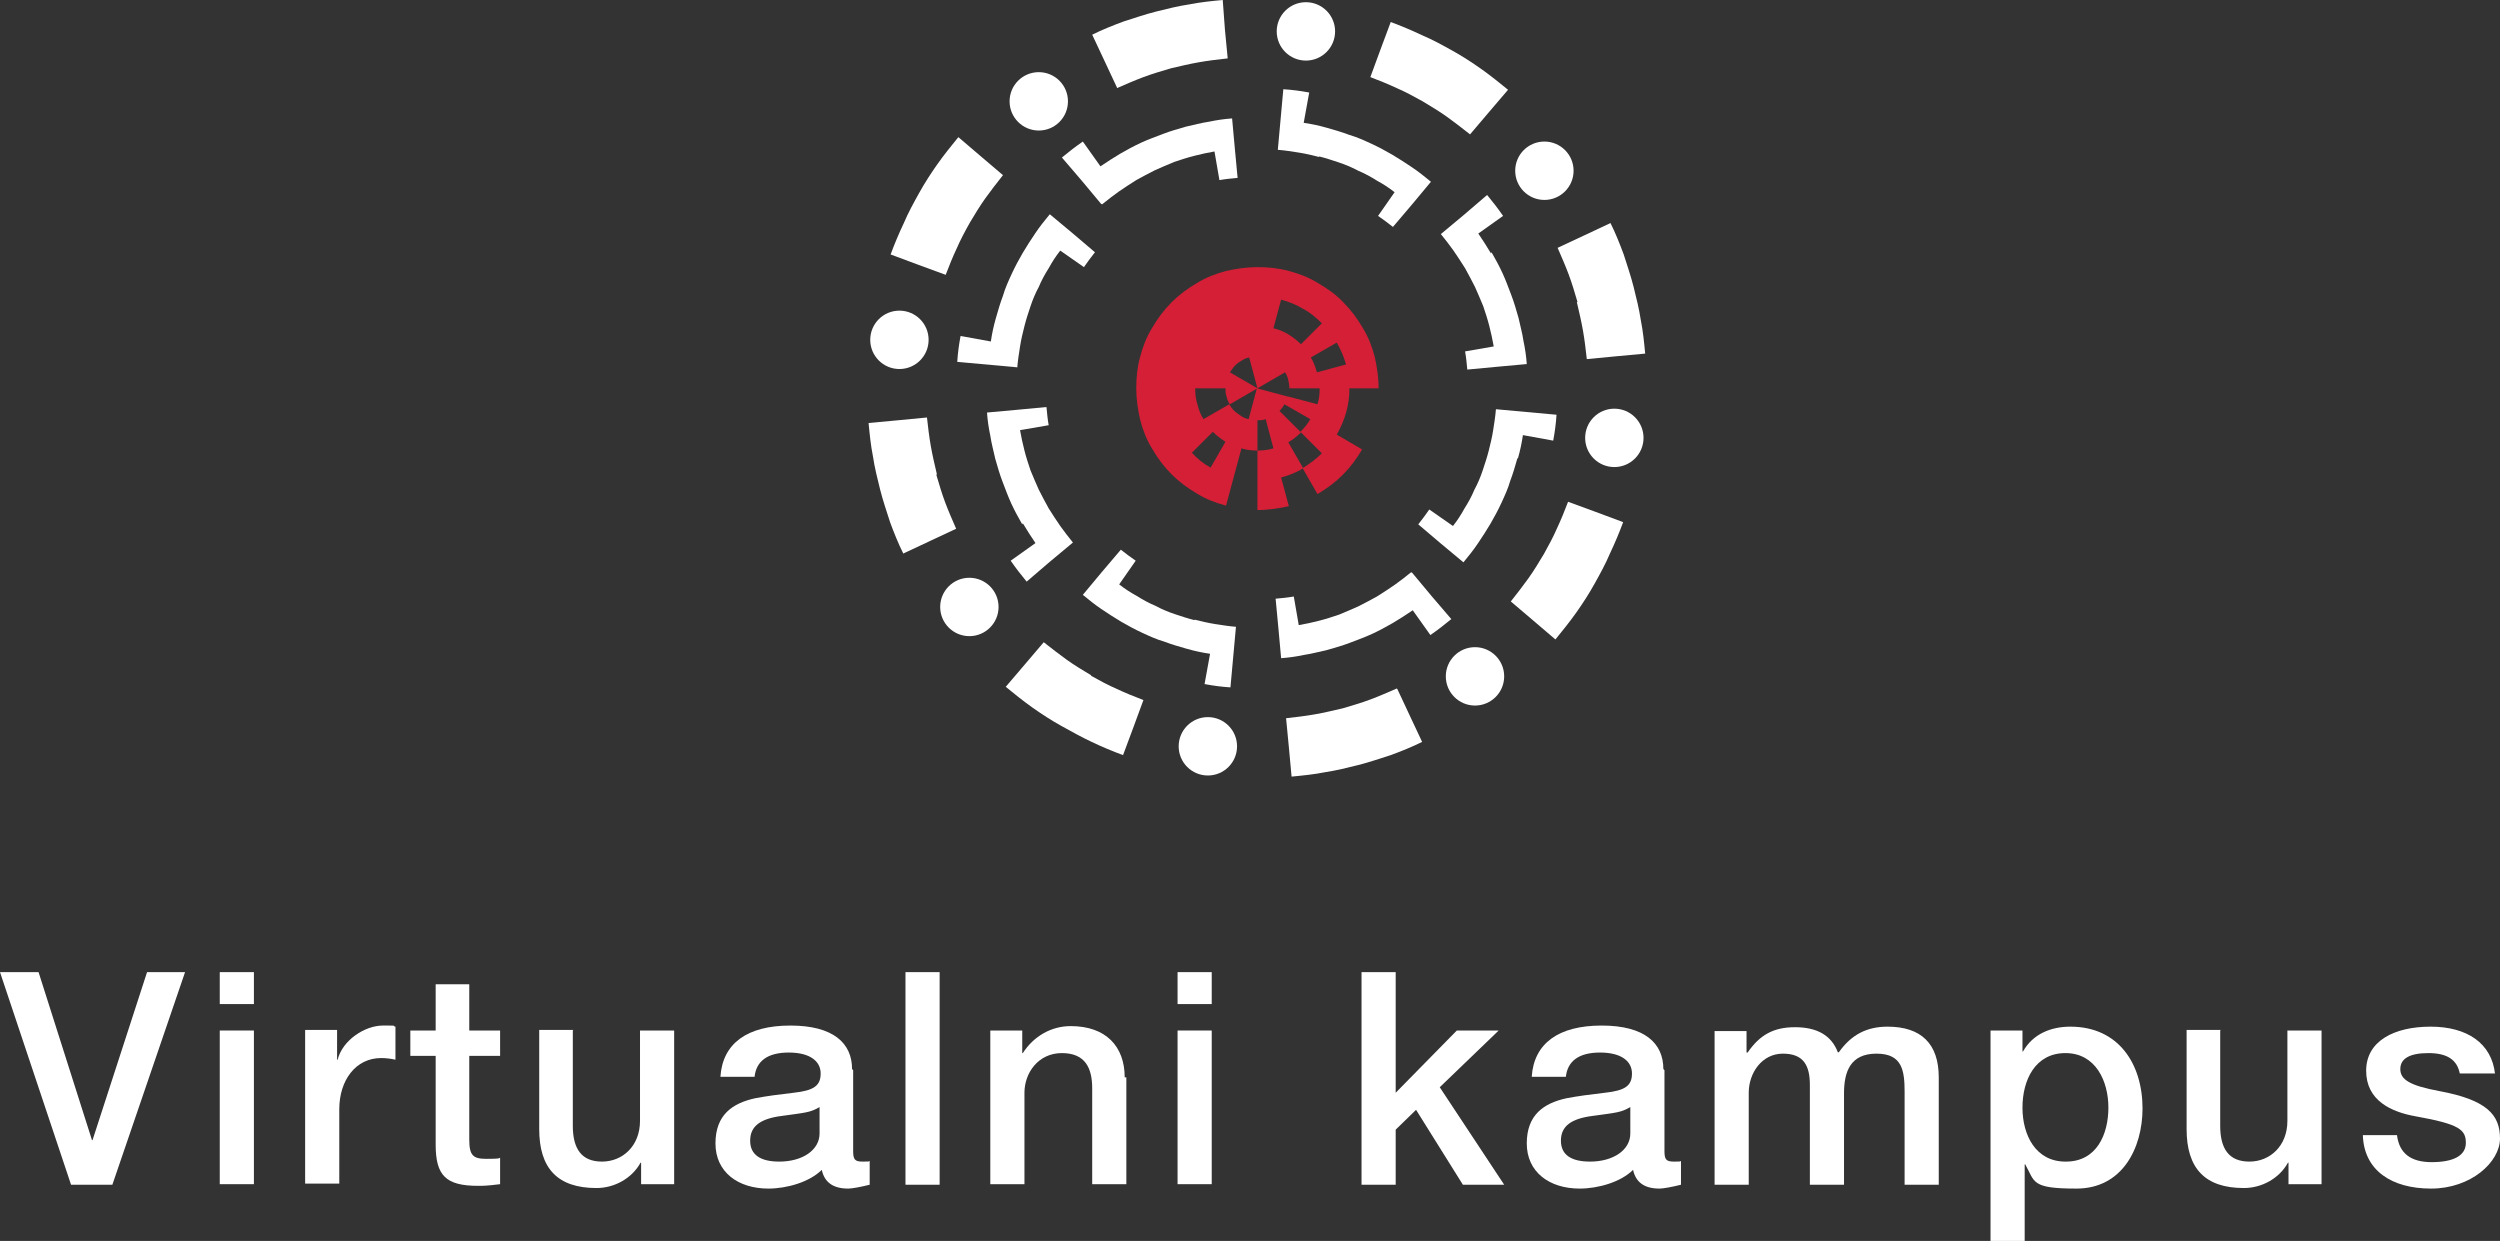 <?xml version="1.0" encoding="UTF-8"?>
<svg id="Layer_1" xmlns="http://www.w3.org/2000/svg" version="1.1" viewBox="0 0 453.9 225.3">
  <rect x="0" y="0" width="453.9" height="225.3" fill="#333333" stroke="none"/>
  <!-- Generator: Adobe Illustrator 29.4.0, SVG Export Plug-In . SVG Version: 2.1.0 Build 152)  -->
  <defs>
    <style>
      .st0 {
        fill: #fff;
      }

      .st1 {
        fill: #d51f36;
      }
    </style>
  </defs>
  <g>
    <path class="st0" d="M7,176.5l9.7,30.5h.1l9.9-30.5h6.9l-13.2,38.6h-7.5L0,176.5h7Z"/>
    <path class="st0" d="M46.1,176.5v5.8h-6.2v-5.8h6.2ZM46.1,187.1v27.9h-6.2v-27.9h6.2Z"/>
    <path class="st0" d="M71.8,186.5v5.9c-.9-.2-1.8-.3-2.6-.3-4.6,0-7.6,4-7.6,9.3v13.5h-6.2v-27.9h5.8v5.4h.1c.9-3.6,5-6.2,8.2-6.2s1.4,0,2.3.2Z"/>
    <path class="st0" d="M85.2,178.7v8.4h5.6v4.6h-5.6v15.2c0,2.9.7,3.5,3.1,3.5s2.3-.1,2.5-.2v4.8c-2.4.3-3.1.3-4,.3-5.9,0-7.7-1.9-7.7-7.5v-16.1h-4.6v-4.6h4.6v-8.4h6.2Z"/>
    <path class="st0" d="M104,187.1v17.3c0,4.2,1.6,6.5,5.3,6.5s6.9-2.8,6.9-7.4v-16.4h6.2v27.9h-6v-3.9h-.1c-1.6,2.9-4.8,4.6-8,4.6-7.1,0-10.4-3.6-10.4-10.7v-18h6.2Z"/>
    <path class="st0" d="M154.9,194.3v14.7c0,1.5.3,1.9,1.7,1.9s.9,0,1.3-.1v4.3c-1.6.4-3.2.7-3.9.7-2.7,0-4.3-1.1-4.8-3.4-2.2,2.2-6.3,3.4-9.7,3.4-5.5,0-9.6-3-9.6-8.2s3.1-7.3,7.2-8.2c2.1-.4,4.4-.7,7-1,3.7-.4,4.9-1.3,4.9-3.5s-1.9-3.8-5.8-3.8-5.9,1.6-6.2,4.4h-6.2c.4-6.1,4.9-9.3,12.7-9.3s11.2,3.2,11.2,7.9ZM141.5,210.9c4.2,0,7.3-2.1,7.3-5.1v-4.8c-1.7,1-2.5,1-6.8,1.6-4,.5-5.8,1.9-5.8,4.5s1.9,3.8,5.3,3.8Z"/>
    <path class="st0" d="M170.6,176.5v38.6h-6.2v-38.6h6.2Z"/>
    <path class="st0" d="M204.5,195.6v19.4h-6.2v-17.4c0-3.6-1.2-6.4-5.5-6.4s-6.8,3.6-6.8,7.2v16.6h-6.2v-27.9h5.8v4.1h.1c2-3.1,5.2-4.9,8.7-4.9,6.4,0,9.8,3.7,9.8,9.3Z"/>
    <path class="st0" d="M220,176.5v5.8h-6.2v-5.8h6.2ZM220,187.1v27.9h-6.2v-27.9h6.2Z"/>
    <path class="st0" d="M253.4,176.5v21.9l11.1-11.3h7.6l-10.7,10.3,11.7,17.7h-7.5l-8.5-13.6-3.7,3.6v10h-6.2v-38.6h6.2Z"/>
    <path class="st0" d="M302.2,194.3v14.7c0,1.5.3,1.9,1.7,1.9s.9,0,1.3-.1v4.3c-1.6.4-3.2.7-3.9.7-2.7,0-4.3-1.1-4.8-3.4-2.2,2.2-6.3,3.4-9.7,3.4-5.5,0-9.6-3-9.6-8.2s3.1-7.3,7.2-8.2c2.1-.4,4.4-.7,7-1,3.7-.4,4.9-1.3,4.9-3.5s-1.9-3.8-5.8-3.8-5.9,1.6-6.2,4.4h-6.2c.4-6.1,4.9-9.3,12.7-9.3s11.2,3.2,11.2,7.9ZM288.7,210.9c4.2,0,7.3-2.1,7.3-5.1v-4.8c-1.7,1-2.5,1-6.8,1.6-4,.5-5.8,1.9-5.8,4.5s1.9,3.8,5.3,3.8Z"/>
    <path class="st0" d="M333.9,191c2.2-3.1,5-4.6,8.8-4.6,6.1,0,9.3,3.1,9.3,9.2v19.5h-6.2v-16.8c0-3.9-.4-7-5.1-7s-5.9,3.2-5.9,7.2v16.6h-6.2v-18.1c0-3.5-1.1-5.7-4.9-5.7s-6.2,3.5-6.2,7.1v16.7h-6.2v-27.9h5.8v3.9h.2c2.2-3.2,4.7-4.6,8.6-4.6s6.6,1.4,7.8,4.6Z"/>
    <path class="st0" d="M389,201.2c0,7.3-3.7,14.6-12,14.6s-7.5-1.2-9.3-4.4h-.1v13.9h-6.2v-38.2h5.8v3.8h.1c1.8-3.2,5.1-4.5,8.6-4.5,8.7,0,13.1,6.7,13.1,14.9ZM375.1,210.9c5.6,0,7.7-5,7.7-9.8s-2.3-9.9-7.8-9.9-7.8,4.9-7.8,9.9,2.4,9.8,7.8,9.8Z"/>
    <path class="st0" d="M403.1,187.1v17.3c0,4.2,1.6,6.5,5.3,6.5s6.9-2.8,6.9-7.4v-16.4h6.2v27.9h-6v-3.9h-.1c-1.6,2.9-4.8,4.6-8,4.6-7.1,0-10.4-3.6-10.4-10.7v-18h6.2Z"/>
    <path class="st0" d="M453,194.9h-6.4c-.5-2.5-2.3-3.7-5.7-3.7s-5.1,1-5.1,2.9,1.7,3,7.1,4c8.6,1.6,11,4.3,11,8.6s-5.3,9.1-12.5,9.1-12.2-3.3-12.4-9.7h6.2c.4,3.3,2.5,4.9,6.3,4.9s6.2-1.1,6.2-3.5-1.2-3.4-9-4.8c-4.6-.8-9.1-2.9-9.1-8.3s5.1-8,11.7-8,11.1,3,11.7,8.6Z"/>
  </g>
  <g>
    <g>
      <path class="st0" d="M286.3,54.9c.4,1.7.8,3.4,1.1,5.1.3,1.7.5,3.4.7,5.2l5.2-.5,5.4-.5c-.2-2.1-.4-4.1-.8-6.1-.3-2-.8-4-1.3-6-.5-2-1.2-4-1.8-5.9-.7-1.9-1.5-3.9-2.4-5.7l-4.9,2.3-4.7,2.2c.7,1.6,1.4,3.2,2,4.8.6,1.6,1.1,3.3,1.6,5Z"/>
      <path class="st0" d="M284.7,91.1c-.6,1.6-1.3,3.3-2,4.8-.7,1.6-1.5,3.1-2.4,4.7-.9,1.5-1.8,3-2.8,4.4-1,1.4-2.1,2.8-3.2,4.2l4,3.4,4.1,3.5c1.3-1.6,2.6-3.2,3.8-4.9,1.2-1.7,2.3-3.4,3.3-5.2,1-1.8,2-3.6,2.8-5.5.9-1.9,1.7-3.8,2.4-5.7l-5.1-1.9-4.9-1.8Z"/>
      <path class="st0" d="M275.6,83.2c.4-1.4.7-2.8.9-4.2l5.5,1c.3-1.6.5-3.1.6-4.7l-5.5-.5-5.5-.5c-.1,1.3-.3,2.5-.5,3.8-.2,1.3-.5,2.5-.8,3.7-.3,1.2-.7,2.4-1.1,3.6-.4,1.2-.9,2.4-1.5,3.5-.5,1.2-1.1,2.3-1.8,3.4-.6,1.1-1.3,2.2-2.1,3.2l-4.3-3c-.6.9-1.3,1.8-2,2.7l4,3.4,4.2,3.5c.9-1.1,1.8-2.2,2.6-3.4.8-1.2,1.6-2.4,2.3-3.6.7-1.2,1.4-2.5,2-3.8.6-1.3,1.2-2.6,1.6-4,.5-1.3.9-2.7,1.3-4.1Z"/>
      <path class="st0" d="M270.7,46c-.7-1.2-1.5-2.4-2.3-3.6l4.5-3.2c-.9-1.3-1.9-2.6-2.9-3.8l-4.2,3.6-4.2,3.5c.8,1,1.6,2,2.3,3,.7,1,1.4,2.1,2.1,3.2.6,1.1,1.2,2.2,1.8,3.4.5,1.1,1,2.3,1.5,3.5.4,1.2.8,2.4,1.1,3.6.3,1.2.6,2.5.8,3.7l-5.2.9c.2,1.1.3,2.2.4,3.3h0l5.3-.5,5.5-.5c-.1-1.4-.3-2.8-.6-4.2-.2-1.4-.6-2.8-.9-4.2-.4-1.4-.8-2.8-1.3-4.1-.5-1.3-1-2.7-1.6-4-.6-1.3-1.3-2.6-2-3.8Z"/>
      <path class="st0" d="M258.3,18.4c1.5.9,3,1.8,4.4,2.8,1.4,1,2.8,2.1,4.2,3.2l3.4-4,3.5-4.1c-1.6-1.3-3.2-2.6-4.9-3.8-1.7-1.2-3.4-2.3-5.2-3.3-1.8-1-3.6-2-5.5-2.8-1.9-.9-3.8-1.7-5.7-2.4l-1.9,5.1-1.8,4.9c1.6.6,3.3,1.3,4.8,2,1.6.7,3.1,1.5,4.7,2.4Z"/>
      <path class="st0" d="M256.2,103.9c-1,.8-2,1.6-3,2.3-1,.7-2.1,1.4-3.2,2.1-1.1.6-2.2,1.2-3.4,1.8-1.1.5-2.3,1-3.5,1.5-1.2.4-2.4.8-3.6,1.1h0c-1.2.3-2.5.6-3.7.8l-.9-5.2c-1.1.2-2.2.3-3.3.4h0s.5,5.3.5,5.3l.5,5.5c1.4-.1,2.8-.3,4.2-.6,1.4-.2,2.8-.6,4.2-.9,1.4-.4,2.8-.8,4.1-1.3,1.3-.5,2.7-1,4-1.6,1.3-.6,2.6-1.3,3.8-2,1.2-.7,2.4-1.5,3.6-2.3l3.2,4.5c1.3-.9,2.6-1.9,3.8-2.9l-3.6-4.2-3.5-4.2Z"/>
      <path class="st0" d="M253.6,125c-1.6.7-3.2,1.4-4.8,2-1.6.6-3.3,1.1-5,1.6h0c-1.7.4-3.4.8-5.1,1.1-1.7.3-3.4.5-5.2.7l.5,5.2.5,5.4c2.1-.2,4.1-.4,6.1-.8,2-.3,4-.8,6-1.3,2-.5,4-1.2,5.9-1.8,1.9-.7,3.9-1.5,5.7-2.4l-2.3-4.9-2.2-4.7Z"/>
      <path class="st0" d="M239.5,28.4c1.2.3,2.4.7,3.6,1.1,1.2.4,2.4.9,3.5,1.5,1.2.5,2.3,1.1,3.4,1.8,1.1.6,2.2,1.3,3.2,2.1l-3,4.3c.9.6,1.8,1.3,2.7,2l3.4-4,3.5-4.2c-1.1-.9-2.2-1.8-3.4-2.6-1.2-.8-2.4-1.6-3.6-2.3-1.2-.7-2.5-1.4-3.8-2-1.3-.6-2.6-1.2-4-1.6-1.3-.5-2.7-.9-4.1-1.3-1.4-.4-2.8-.7-4.2-.9l1-5.5c-1.6-.3-3.1-.5-4.7-.6l-.5,5.5-.5,5.5c1.3.1,2.5.3,3.8.5,1.3.2,2.5.5,3.7.8Z"/>
      <path class="st0" d="M216.9,112.6s0,0,0,0c-1.2-.3-2.4-.7-3.6-1.1-1.2-.4-2.4-.9-3.5-1.5-1.2-.5-2.3-1.1-3.4-1.8-1.1-.6-2.2-1.3-3.2-2.1l3-4.3c-.9-.6-1.8-1.3-2.7-2l-3.4,4-3.5,4.2c1.1.9,2.2,1.8,3.4,2.6s2.4,1.6,3.6,2.3c1.2.7,2.5,1.4,3.8,2,1.3.6,2.6,1.2,4,1.6,1.3.5,2.7.9,4.1,1.3,1.4.4,2.8.7,4.2.9l-1,5.5c1.6.3,3.1.5,4.7.6l.5-5.5.5-5.5c-1.3-.1-2.5-.3-3.8-.5-1.3-.2-2.5-.5-3.7-.8Z"/>
      <path class="st0" d="M202.8,16c1.6-.7,3.2-1.4,4.8-2,1.6-.6,3.3-1.1,5-1.6,1.7-.4,3.4-.8,5.1-1.1,1.7-.3,3.4-.5,5.2-.7l-.5-5.2L222,0c-2.1.2-4.1.4-6.1.8-2,.3-4,.8-6,1.3-2,.5-4,1.2-5.9,1.8-1.9.7-3.9,1.5-5.7,2.4l2.3,4.9,2.2,4.7Z"/>
      <path class="st0" d="M200.1,37.1c1-.8,2-1.6,3-2.3,1-.7,2.1-1.4,3.2-2.1,1.1-.6,2.2-1.2,3.4-1.8,1.1-.5,2.3-1,3.5-1.5,1.2-.4,2.4-.8,3.6-1.1,1.2-.3,2.5-.6,3.7-.8l.9,5.2c1.1-.2,2.2-.3,3.3-.4h0s-.5-5.3-.5-5.3l-.5-5.5c-1.4.1-2.8.3-4.2.6-1.4.2-2.8.6-4.2.9-1.4.4-2.8.8-4.1,1.3-1.3.5-2.7,1-4,1.6-1.3.6-2.6,1.3-3.8,2-1.2.7-2.4,1.5-3.6,2.3l-3.2-4.5c-1.3.9-2.6,1.9-3.8,2.9l3.6,4.2,3.5,4.2Z"/>
      <path class="st0" d="M198.1,122.6c-1.5-.9-3-1.8-4.4-2.8-1.4-1-2.8-2.1-4.2-3.2l-3.4,4-3.5,4.1c1.6,1.3,3.2,2.6,4.9,3.8,1.7,1.2,3.4,2.3,5.2,3.3,1.8,1,3.6,2,5.5,2.9,1.9.9,3.8,1.7,5.7,2.4l1.9-5.1,1.8-4.9c-1.6-.6-3.3-1.3-4.8-2-1.6-.7-3.1-1.5-4.7-2.4Z"/>
      <path class="st0" d="M185.7,95c.7,1.2,1.5,2.4,2.3,3.6l-4.5,3.2c.9,1.3,1.9,2.6,2.9,3.8l4.2-3.6,4.2-3.5c-.8-1-1.6-2-2.3-3-.7-1-1.4-2.1-2.1-3.2-.6-1.1-1.2-2.2-1.8-3.4-.5-1.1-1-2.3-1.5-3.5-.4-1.2-.8-2.4-1.1-3.6-.3-1.2-.6-2.5-.8-3.7l5.2-.9c-.2-1.1-.3-2.2-.4-3.3h0l-5.3.5-5.5.5c.1,1.4.3,2.8.6,4.2.2,1.4.6,2.8.9,4.2.4,1.4.8,2.8,1.3,4.1.5,1.3,1,2.7,1.6,4,.6,1.3,1.3,2.6,2,3.8Z"/>
      <path class="st0" d="M184.7,66.7c.1-1.3.3-2.5.5-3.8.2-1.3.5-2.5.8-3.7.3-1.2.7-2.4,1.1-3.6.4-1.2.9-2.4,1.5-3.5.5-1.2,1.1-2.3,1.8-3.4.6-1.1,1.3-2.2,2.1-3.2l4.3,3c.6-.9,1.3-1.8,2-2.7l-4-3.4-4.2-3.5c-.9,1.1-1.8,2.2-2.6,3.4-.8,1.2-1.6,2.4-2.3,3.6-.7,1.2-1.4,2.5-2,3.8-.6,1.3-1.2,2.6-1.6,4-.5,1.3-.9,2.7-1.3,4.1-.4,1.4-.7,2.8-.9,4.2l-5.5-1c-.3,1.6-.5,3.1-.6,4.7l5.5.5,5.5.5Z"/>
      <path class="st0" d="M178.9,36c1-1.4,2.1-2.8,3.2-4.2l-4-3.4-4.1-3.5c-1.3,1.6-2.6,3.2-3.8,4.9-1.2,1.7-2.3,3.4-3.3,5.2-1,1.8-2,3.6-2.8,5.5-.9,1.9-1.7,3.8-2.4,5.7l5.1,1.9,4.9,1.8c.6-1.6,1.3-3.3,2-4.8.7-1.6,1.5-3.1,2.4-4.7.9-1.5,1.8-3,2.8-4.4Z"/>
      <path class="st0" d="M170.1,86.1c-.4-1.7-.8-3.4-1.1-5.1-.3-1.7-.5-3.4-.7-5.2l-5.2.5-5.4.5c.2,2.1.4,4.1.8,6.1.3,2,.8,4,1.3,6,.5,2,1.2,4,1.8,5.9.7,1.9,1.5,3.9,2.4,5.7l4.9-2.3,4.7-2.2c-.7-1.6-1.4-3.2-2-4.8-.6-1.6-1.1-3.3-1.6-5Z"/>
      <circle class="st0" cx="237.1" cy="5.7" r="5.3"/>
      <circle class="st0" cx="188.6" cy="18.4" r="5.3"/>
      <circle class="st0" cx="163.3" cy="61.7" r="5.3"/>
      <circle class="st0" cx="176" cy="110.2" r="5.3"/>
      <circle class="st0" cx="219.3" cy="135.5" r="5.3"/>
      <circle class="st0" cx="267.8" cy="122.8" r="5.3"/>
      <circle class="st0" cx="293.1" cy="79.5" r="5.3"/>
      <circle class="st0" cx="280.4" cy="31" r="5.3"/>
    </g>
    <path class="st1" d="M244.9,70.5h5.4c0-2-.3-3.9-.7-5.7-.5-1.9-1.2-3.7-2.2-5.3-1-1.7-2.1-3.2-3.5-4.6-1.3-1.4-2.9-2.5-4.6-3.5-1.6-1-3.4-1.7-5.3-2.2-1.8-.5-3.7-.7-5.7-.7s-3.9.3-5.7.7c-1.9.5-3.7,1.2-5.3,2.2-1.7,1-3.2,2.1-4.6,3.5-1.4,1.4-2.5,2.9-3.5,4.6-1,1.6-1.7,3.4-2.2,5.3-.5,1.8-.7,3.7-.7,5.7s.3,3.9.7,5.7c.5,1.9,1.2,3.7,2.2,5.3,1,1.7,2.1,3.2,3.5,4.6,1.4,1.4,2.9,2.5,4.6,3.5,1.6,1,3.4,1.7,5.3,2.2l1.4-5.2,1.4-5.2c.9.3,1.9.4,2.9.4v-5.5c.5,0,1,0,1.5-.2l1.4,5.3c-.9.3-1.9.4-2.9.4v10.8c2,0,3.9-.3,5.7-.7l-1.4-5.2c1.4-.4,2.8-.9,4-1.7l-2.7-4.7c.9-.5,1.6-1.1,2.3-1.8l3.8,3.8c-1,1-2.2,1.9-3.5,2.7l2.7,4.7c1.7-1,3.2-2.1,4.6-3.5h0c1.4-1.4,2.5-2.9,3.5-4.6l-4.6-2.7c.7-1.2,1.3-2.6,1.7-4,.4-1.4.6-2.8.6-4.3ZM244.3,66.2l-5.2,1.4c-.3-1-.6-1.9-1.1-2.7l4.7-2.7c.7,1.2,1.3,2.6,1.7,4ZM236.5,56c1.3.7,2.4,1.6,3.5,2.7l-3.8,3.8c-.7-.7-1.5-1.3-2.3-1.8-.8-.5-1.8-.9-2.7-1.1l1.4-5.2c1.4.4,2.8.9,4,1.7ZM219.8,84.9c-1.3-.7-2.4-1.6-3.4-2.7l3.8-3.8c.7.7,1.5,1.3,2.3,1.8l-2.7,4.7ZM236.2,78.5l-3.9-3.9h0c.4-.4.7-.8.9-1.2l4.7,2.7c-.5.9-1.1,1.6-1.8,2.3ZM233.8,72l-5.6-1.5-1.5,5.6c-.5-.1-1-.3-1.4-.6-.4-.3-.9-.6-1.2-.9-.4-.4-.7-.8-.9-1.2l-4.7,2.7c-.5-.8-.9-1.8-1.1-2.7-.3-.9-.4-1.9-.4-2.9h5.5c0,.5,0,1,.2,1.5.1.5.3,1,.6,1.4l5-2.9-5-2.9c.3-.4.6-.9.9-1.2.4-.4.8-.7,1.2-.9.4-.3.9-.5,1.4-.6l1.5,5.6,5-2.9c.3.4.5.9.6,1.4.1.5.2,1,.2,1.5h5.5c0,1-.1,2-.4,2.9l-5.3-1.4Z"/>
  </g>
</svg>